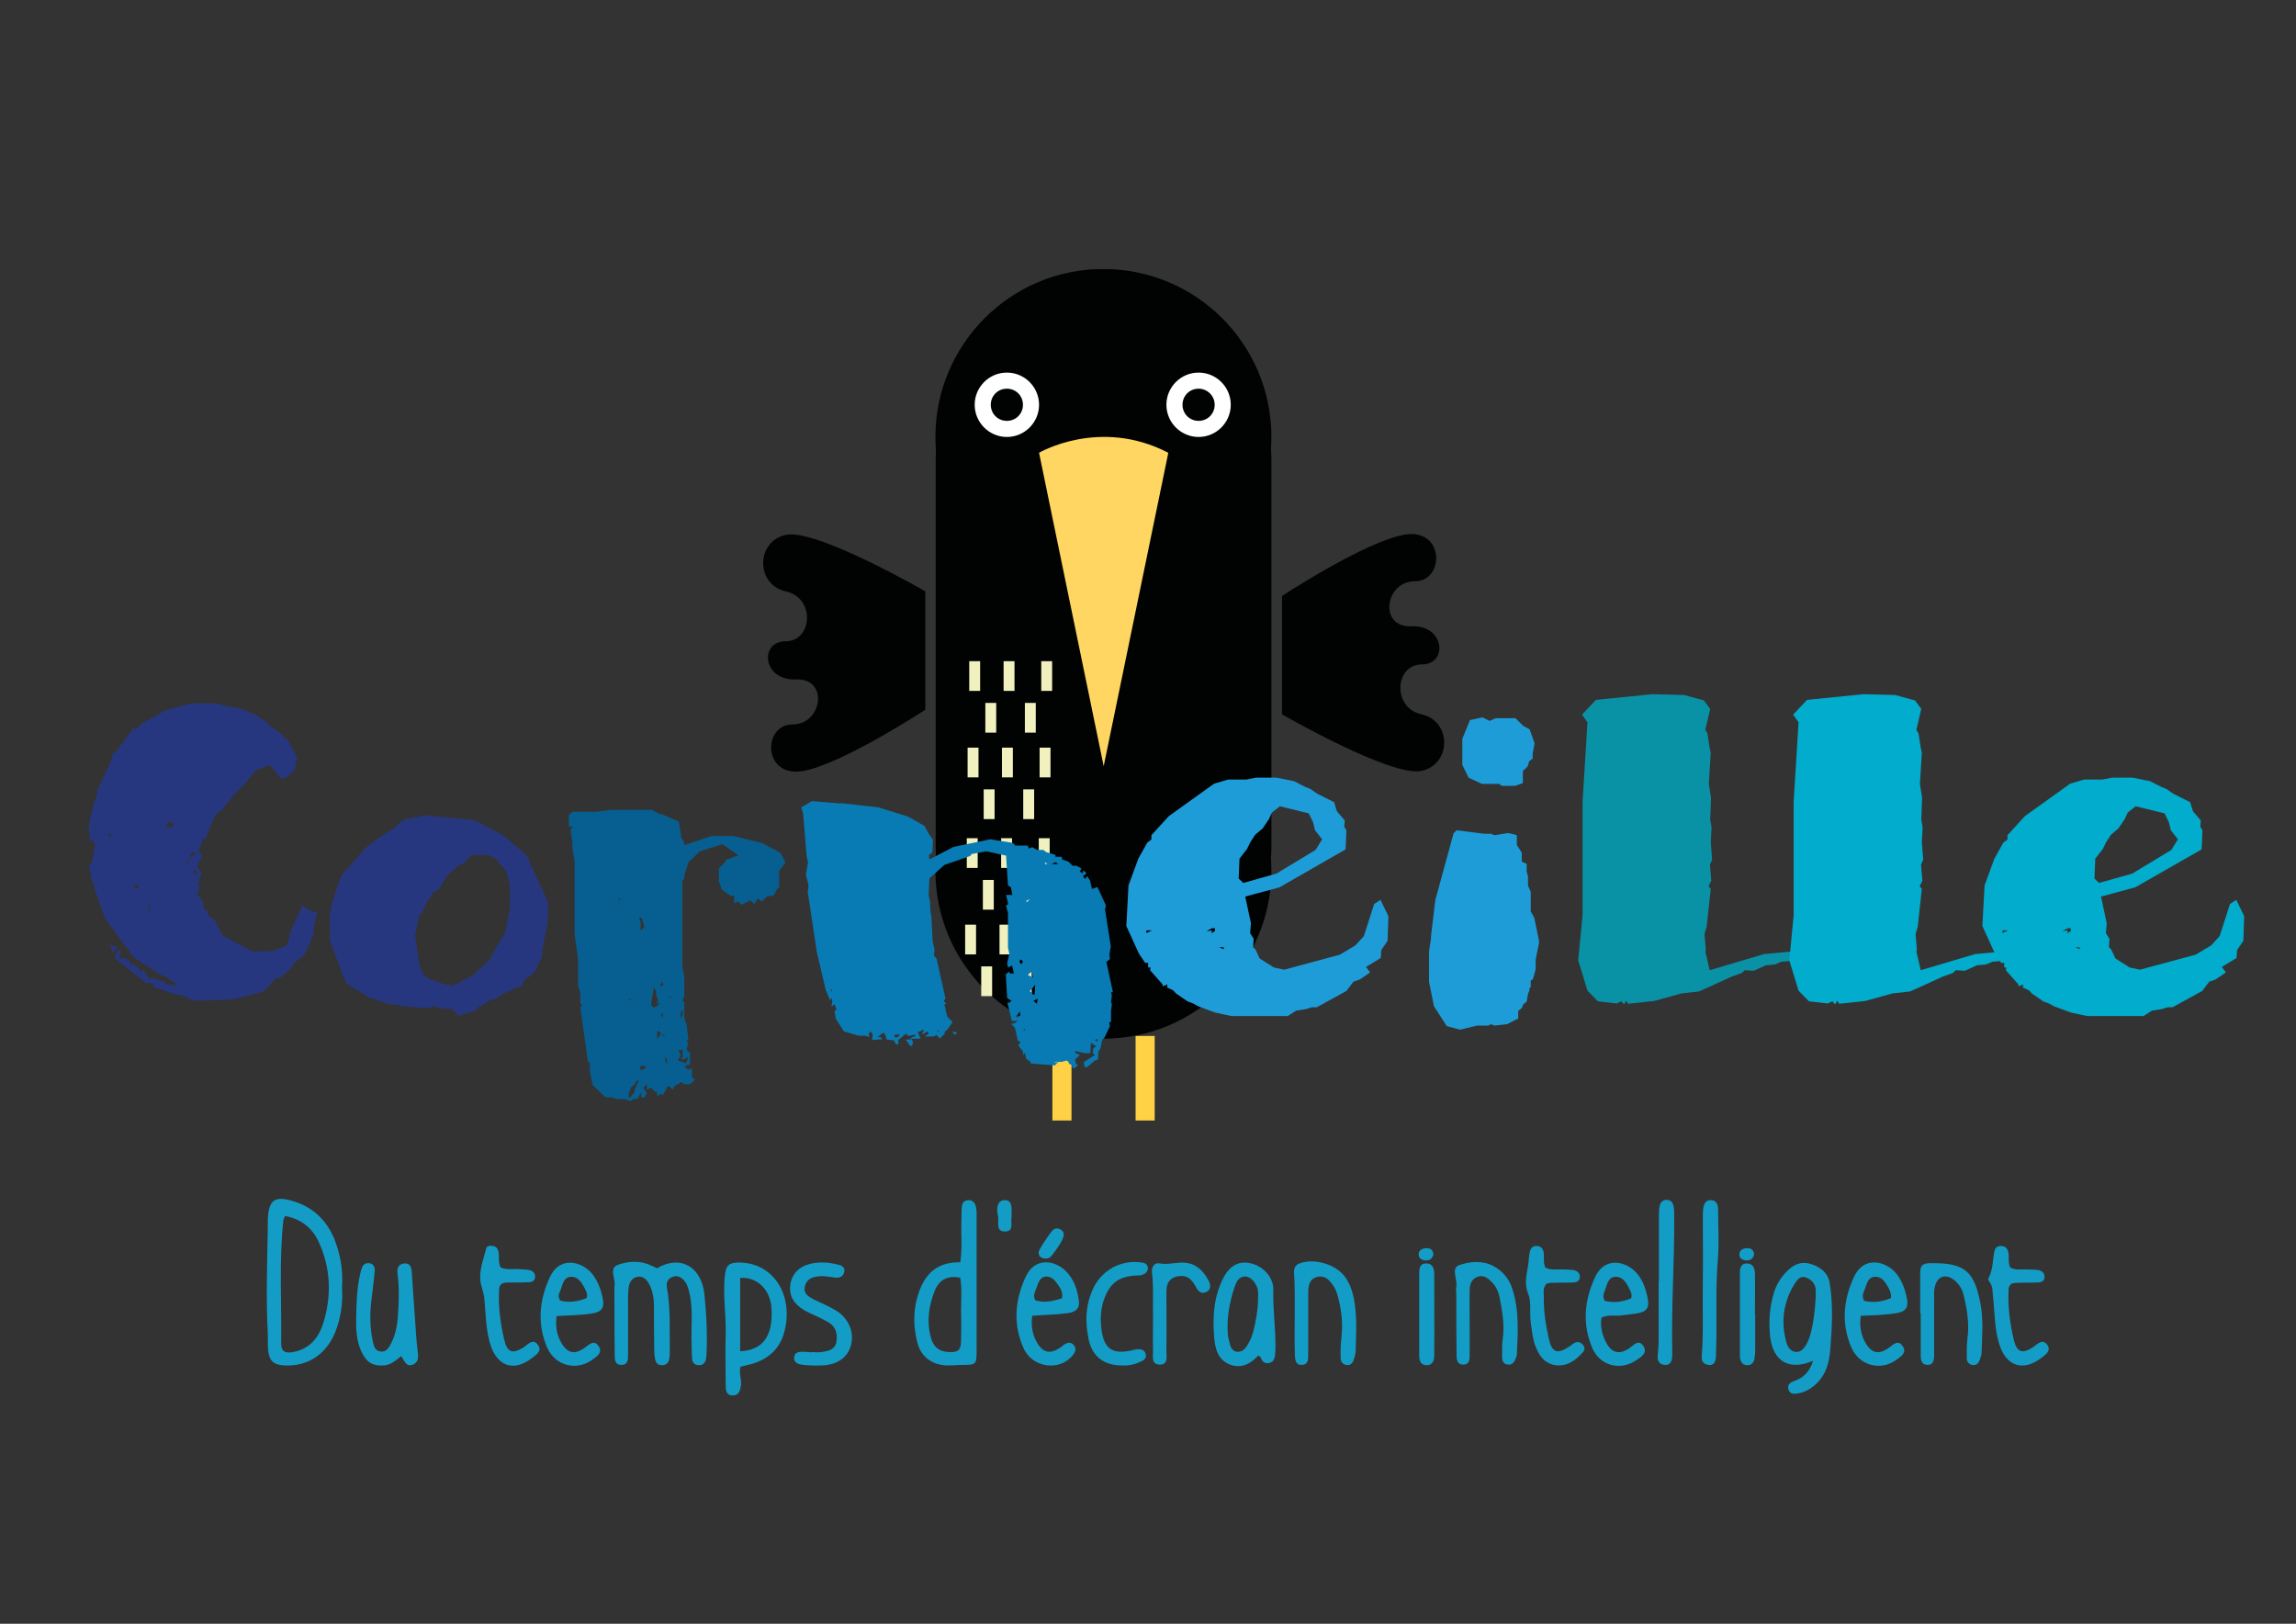 <?xml version="1.0" encoding="utf-8"?>
<!-- Generator: Adobe Illustrator 19.0.0, SVG Export Plug-In . SVG Version: 6.00 Build 0)  -->
<svg version="1.1" id="Calque_1" xmlns="http://www.w3.org/2000/svg" xmlns:xlink="http://www.w3.org/1999/xlink" x="0px" y="0px"
	 viewBox="0 0 841.9 595.3" style="enable-background:new 0 0 841.9 595.3;" xml:space="preserve">
<rect x="0" y="0" width="841.9" height="595.3" fill="#333333" stroke="none"/>
<style type="text/css">
	.st0{clip-path:url(#XMLID_117_);fill:#010202;}
	.st1{clip-path:url(#XMLID_117_);fill:#FFFFFF;}
	.st2{clip-path:url(#XMLID_117_);fill:#FFD661;}
	.st3{fill:none;stroke:#FFD145;stroke-width:7;stroke-miterlimit:10;}
	.st4{fill:none;stroke:#F0F1BE;stroke-width:4;stroke-miterlimit:10;}
	.st5{fill:#26377F;}
	.st6{fill:#065F90;}
	.st7{fill:#087BB4;}
	.st8{fill:#1E9CD8;}
	.st9{fill:#0992A6;}
	.st10{fill:#01ACCC;}
	.st11{fill:#139DC6;}
</style>
<g id="logo_1_">
	<g id="XMLID_38_">
		<defs>
			<rect id="XMLID_267_" x="7.7" y="98.7" width="1000.7" height="343.7"/>
		</defs>
		<clipPath id="XMLID_117_">
			<use xlink:href="#XMLID_267_"  style="overflow:visible;"/>
		</clipPath>
		<path id="XMLID_49_" class="st0" d="M466.2,160.2c0,34-27.6,61.6-61.6,61.6c-34,0-61.6-27.6-61.6-61.6c0-34,27.6-61.6,61.6-61.6
			C438.7,98.7,466.2,126.2,466.2,160.2"/>
		<path id="XMLID_48_" class="st0" d="M466.2,319.2c0,34-27.6,61.6-61.6,61.6c-34,0-61.6-27.6-61.6-61.6s27.6-61.6,61.6-61.6
			C438.7,257.7,466.2,285.2,466.2,319.2"/>
		<path id="XMLID_47_" class="st0" d="M466.2,310.8c0,14.1-7.2,25.5-16.2,25.5h-90.7c-8.9,0-16.2-11.4-16.2-25.5V168
			c0-14.1,7.2-25.5,16.2-25.5H450c8.9,0,16.2,11.4,16.2,25.5V310.8z"/>
		<path id="XMLID_46_" class="st1" d="M451.3,148.4c0,6.5-5.3,11.8-11.8,11.8c-6.5,0-11.8-5.3-11.8-11.8c0-6.5,5.3-11.8,11.8-11.8
			C446,136.6,451.3,141.9,451.3,148.4"/>
		<path id="XMLID_45_" class="st1" d="M381,148.4c0,6.5-5.3,11.8-11.8,11.8c-6.5,0-11.8-5.3-11.8-11.8c0-6.5,5.3-11.8,11.8-11.8
			C375.7,136.6,381,141.9,381,148.4"/>
		<path id="XMLID_44_" class="st0" d="M445.4,148.4c0,3.3-2.6,5.9-5.9,5.9c-3.3,0-5.9-2.6-5.9-5.9c0-3.3,2.6-5.9,5.9-5.9
			C442.7,142.5,445.4,145.1,445.4,148.4"/>
		<path id="XMLID_43_" class="st0" d="M375.1,148.4c0,3.3-2.6,5.9-5.9,5.9c-3.3,0-5.9-2.6-5.9-5.9c0-3.3,2.6-5.9,5.9-5.9
			C372.5,142.5,375.1,145.1,375.1,148.4"/>
		<path id="XMLID_42_" class="st2" d="M381,166c0,0,22.2-13.1,47.4,0l-23.7,114.9L381,166z"/>
		<path id="XMLID_40_" class="st0" d="M470.1,218.5v43.4c0,0,40.2,23.2,51.2,20.7c11-2.4,11-18.3,0-20.7c-11-2.4-9.8-18.3,0-18.3
			c9.8,0,8.5-14.5-3.7-14c-12.2,0.6-9.8-16.5,1.2-16.5s11-19.5-3.7-17.1C500.5,198.5,470.1,218.5,470.1,218.5"/>
		<path id="XMLID_39_" class="st0" d="M339.3,260.2v-43.4c0,0-40.2-23.2-51.2-20.7c-11,2.4-11,18.3,0,20.7c11,2.4,9.8,18.3,0,18.3
			c-9.8,0-8.5,14.5,3.7,14c12.2-0.6,9.8,16.5-1.2,16.5c-11,0-11,19.5,3.7,17.1C308.8,280.2,339.3,260.2,339.3,260.2"/>
	</g>
	<path id="XMLID_37_" class="st3" d="M419.9,379.8v31 M389.4,379.8v31"/>
	<path id="XMLID_36_" class="st4" d="M361.8,354.3v10.9 M376.3,354.3v10.9 M382.3,339v10.9 M355.9,339v10.9 M368.5,339v10.9
		 M362.4,322.6v10.9 M376.9,322.6v10.9 M382.9,307.3v10.9 M356.5,307.3v10.9 M369.1,307.3v10.9 M362.7,289.4v10.9 M377.2,289.4v10.9
		 M383.2,274.1V285 M356.8,274.1V285 M369.4,274.1V285 M363.3,257.7v10.9 M377.8,257.7v10.9 M383.8,242.4v10.9 M357.4,242.4v10.9
		 M370,242.4v10.9"/>
	<g id="XMLID_29_">
		<g id="XMLID_34_">
			<path id="XMLID_102_" class="st5" d="M72.4,366.9l-3.4-0.8l-1.3-1l-3.9-0.7l-8-2.8l0.7-1.1l-3.1-0.2l-11.4-9.1l1.1-2.6l1-0.5v2.1
				l-0.5,1.1l1,0.2l1.1-0.3l2.1,1.3v1.5l1.3-0.7l0.7,1.1l1.1,0.3l0.7,1.8l1.1-1.1l2,3.6l0.8-0.5l5.2,1.6L61,361l4.4,0.3l-3.6-2.4
				l-0.3-0.5l-2-0.7l-10.3-6.5l-10.6-14.4l-3.9-10.8l-0.2-1.5l-1.3-2.9l0.3-1l-0.8-1.6l0.3-2.4l0.8-0.3v-1.5l0.5-1.1l0.2-2.9
				l0.5-0.7l-1.1-2L33,308l-0.5-5.1l2-8.8l1.1-2.6V290l5.4-11.6l0.3-2.3l1.1-0.3l6.7-9.1l0.5,1l2-2.1l8.8-5.1l9.6-2.6h9.8l3.1,1
				l4.7,0.7l7,2.8l0.5,0.8l2.1,1.1l2,2l4.1,2.9l0.8,1.1l1.5,1.1l3.3,6.4l-0.8,4.4l-2.6,2.6l-2.3,0.8l-4.4-5.2l-4.9,2l-4.6,5.5
				l-3.8,3.8l-4.4,5.5l-2,1.3l-3.1,7.3l-0.3,1.3l-1,1.5L75,307l-0.7,0.3l-0.2,1.5l-1.3,2.8l1.3,2.3l-1.8,3.6l1.5,2.4l-1.6,6.2
				L74,324l-1.8,4.4l1,0.3l1.3,2.4l0.2,2l0.7,1.3V333l1,1.8l-0.3,0.7l2.6,1.8l2.9,5.7l11.3,5.9l7-0.2l5.1-2l1.1-2.8l0.3-2.3l4.6-9.8
				l2.1,1.8l3.1,1l-1,4.9l-0.5,3.9l-3.3,7l-3.9,2.9l-0.8,1.8l-3.6,3.1l-2.3,0.8l-4.2,4.6l-11.4,2.8L72.4,366.9z M34,303.3l1-1.3
				l-0.7,0.5L34,303.3z M40.2,307l0.5-0.8l-0.2-0.7l-0.8,0.3L40.2,307z M40.7,346l0.3,0.7l2,0.5l-1.5,2.1l-1.1-2.3L40.7,346z
				 M50.3,326.1l0.8-1.5l-1.8-0.3L49,325L50.3,326.1z M55.1,333.5l-1-2.6l0.7,3.8L55.1,333.5z M63.9,302.9l-0.5-1.3h-1.8l-0.8,2
				L63.9,302.9z M62.7,299l-0.3-0.5l-0.7,0.3L62.7,299z M68.5,317.8l0.7-1.8l-0.5-1.1L68.5,317.8z M70.1,314.4l1.8-1.8l-1.1-0.2
				l-1.3,1.1L70.1,314.4z M71.6,320.7l0.7-0.2l-0.5-1.3l-1.1-0.3L71.6,320.7z"/>
			<path id="XMLID_114_" class="st5" d="M160.3,369.5l-0.8-0.7l-1.5,0.5c-0.7,0.2-1.1,0.3-2,0.3l-9.3-0.8l-1.1-0.5h-2.3l-8-2.6
				l-8.3-5.2l-2-4.6l-0.7-2.6c-0.3-0.8-1-2.3-1.3-2.8l-2-5.7v-10.8l0.5-0.5v-1.8l3.6-10.6l9-10.3l6.4-4.7l4.7-2.9l0.5-1l2.9-1.8
				l7.3-1.5l18,1.8l10.9,5.7l8.8,7.7l1,3.6c0.2,0,0.5,0.3,0.7,0.3l0.7,2l4.9,10.6v7.5l-2.1,10.4v2.3l-1.3,2.4l-1,2.6l-2.4,2.3
				l-1.5,0.7l-1.1,2.6l-4.1,1.6l-3.1,1.5l-3.1,2h-1c-0.7,0.3-1.3,0.5-1.5,0.8c-0.3,0.3-0.7,0.8-0.7,0.8l-2.4,1l-1,1.3l-6.4,2
				l-2.4-2.4L160.3,369.5z M166.1,361.4l7.2-3.8l6-5.5l6.2-10.8l1.5-8.8v-7.8l-1.3-5.2l-1.5-1.8c-2.3-2.3-1-1.5-2-2.6
				c-0.8-0.5-2-1-2.8-1.6h-6.7l-2.6,3.1l-1.8,0.5l-4.6,4.2l-2.8,4.9l-2.1,1l-1.3,2.4l-0.8,0.7c-0.5,1.5-1.5,3.1-2,4.4l-1,0.8
				l-1.5,7.3c0,0.7,0.2,1.6,0.3,2.3l1.1,7.8l1.3,3.9c0.7,0.7,1.5,1.5,2.1,2l5.7,2L166.1,361.4z"/>
		</g>
		<g id="XMLID_33_">
			<path id="XMLID_86_" class="st6" d="M226.3,403l-2.1-0.7H222l-4.6-4.4l-1.1-4.9v-3.6h-0.7l-2.8-20.1l0.7-0.7l-0.7-0.7V364
				l-0.8-2.6v-9.5l-1.3-9.3v-26.9l-0.8-4.7v-2l-0.7-4.7l0.7-1.3h-1.3v-4.1l1.3-1.3h8.7l5.5-0.7H239l2.8,1.5h0.7l6.4,2.8l0.8,4.6v1.3
				l0.7,0.7l0.7,2l9.8-3.3h8l10.6,2.6l6.7,3.6l1.8,3.6l-2.3,2.9v6l-0.7,0.7l-1.5,2.6h-2.1l-2,2l-0.8-0.5l-0.7-0.7l-1.3,2.1l-1.5-1.3
				l-3.3,1.6l-1.1-1.3l-1.5,0.8v-2.8h-1.3l-3.3-2.3l-1-3.1v-4.7l2.1-2l0.7-1.3h0.8l1.5-0.7l2.1-0.7l-5.9-4.1l-8.3,2.6l-4.2,4.1
				l-1.5,4.7v1.3l-0.7,0.7v31.7l0.7,3.3v7.5l-0.7,1.3l0.7,0.7v6l0.8,2l0.7,5.5l-0.7,1.1h0.8l-0.8,2.8l1.3,1.3v4.1l-2.1,0.7l1.5,1.3
				l1.3-0.7v3.4l1.1,1l-1.8,1.6h-2.1l-1-0.8l-2.6,1.5l-0.5,1.3l-1.8-1.5l-2,3.6l-0.7-0.8l-0.7,0.8h-0.7v-1.3h-0.7l-1.5-1.5l-1.5,0.7
				v-2l-1.3,1.3l1.3,2l-0.8,1.5h-1.3v-2l-1.3,2.6h-1.5l-1,0.8l-2.6-0.8H226.3z M226.9,329.9h0.7l-0.7-0.7V329.9z M230.5,366.7h0.7
				v-0.7L230.5,366.7z M230.5,402.3h0.7l1.5-2v-0.8l1.5-3.3h-0.8l-0.7,1.3l-1.5,1.3v0.7l-0.7,1.3V402.3z M234.8,341.3l1.5-1.5
				l-1-3.3h-1.1l0.7,1.3V341.3z M234.8,392.2h0.7l1.3-0.7v-0.7h-2V392.2z M239.7,369.4l1.5-0.7l0.7-1.3l-1.3,0.7l0.7-1.3l-0.7-2
				v-1.3l-0.8-1.5l-1.1,6.4L239.7,369.4z M241.1,380.9l1.3-2.1l-0.7-0.7h-0.7V380.9z M241.8,361.4h1.3v-1.5L241.8,361.4z
				 M243.1,373.4v-2.1l-0.7,0.8L243.1,373.4z M243.1,380.1l0.8-0.7h-0.8V380.1z M244.6,390.2v-1.3l-0.7-1.5v1.5L244.6,390.2z
				 M246,366.1v-0.7h-0.7L246,366.1z M251.6,389.8l0.8-2.3l-1.5,0.8h-1.3l0.7-0.8v-2.6h-1.5l0.8,2.1l-1.1,1.8L251.6,389.8z
				 M249.6,373.4l0.7-1.3V370l-0.7,1.3V373.4z"/>
		</g>
		<g id="XMLID_32_">
			<path id="XMLID_69_" class="st7" d="M332,381.1h1.6l0.8-0.8l1.3-0.5l-0.2-0.5l-2.3,0.5l-1.1-0.8l-2.8,2.4l0.2,1.3l-0.8,0.3
				l-1-1.6l-2.6-0.3l-0.5-1.8l-0.8-0.7l-2,1.6h1l0.8,0.8l-3.8,0.3l0.2-2.1l-0.8-1.1l-0.7,1.1l0.3,1l-1.6-0.5h-2.4l-5.4-1.6l-2.9-4.6
				l-0.5-2.8l0.7-0.5l-0.7-2.1l-1.1,1l0.3-2.3l-0.3-1l-0.5,1l-1.6-3.8l-3.3-14l-3.3-22l0.3-2.4l-1-3.9l0.8-4.6l-0.5-2l-1.3-15.8
				l-0.7-2.3l3.9-2.3l9.6,0.8h1.6l13.2,1.5l10.9,3.4l6,3.4l1.5,2.8l1.6,2.3l-0.2,4.6l-1.3,1l0.2,1.6l8.8-4.6l13.5-2.8l8.2,1.3l1,1
				h4.6l0.3,1.1l1.3-0.5l1.8,1h2.3l1,0.8l3.4,1v0.7h2.3l0.2,1l2.3,0.8l1.5,1.5h1.5l1.8,1.1l-0.7,1l1.1,0.7l0.3-1.1l1.1,1.1l-1.3,1
				l0.8,1.1l0.7-1.1l1.1,1.6l0.7,3.1l2-0.7l3.1,6.7l-0.3,1.6l2.1,13.4l-0.5,3.1l0.2,1.6l-1.3,1.1l2.4,11.1h-0.7l0.3,1.1l-0.3,2.3
				l0.3,1l-0.3,2.3v4.1l-0.7,0.3l0.3,1.3l-2.1,4.4l-0.7,0.5l-0.7,3.3l-0.7,1.1l-0.2,2.9l-1.3,0.5l-2.6,2.3h-1l-0.3-1.8l4.1-2.6
				l-0.8-0.7l0.2-1.8l1.1-0.7l-2-1.3l-0.2,3.8h-2.1l-3.6-0.8l0.3,0.8l1.6,0.7l-1.8,1.6l0.3,1.6l0.8,0.5l-1.3,1.1h-0.7l-0.2-1.1
				l-1.1-0.5l-0.2-0.7l-0.8-0.5l-1.6,0.5h-1.3l-1.3,1.3l-8.8-0.7l-0.2-0.7l-1.5-1l-0.5-2.3l-0.5,1l-0.3-1.6l-1.6-2l0.8-1.3l-1-0.5
				l-1-4.6l-1.5-1.6h1l1.6-1h-2.3l-1.6-6.7h0.7l0.8-0.7l-1.6-1l-0.5-8.7l1.3-1l0.2,0.7h1.5l-0.7-2.9l-1.5,0.7l-0.3-1.6l0.8-3.4
				l-0.5-2.3v-12.6l-0.7-2.8l0.8-0.5l-0.8-3.4h2.3l-0.5-2.8l-1.1-0.7l-0.7-10.9l-7.2-1.6l-5.4,1l-0.5,0.7l-9.5,3.3l-5.5,4.9
				l-0.3,6.2l0.5,2.3l0.2,3.9l0.3,1.6l0.5,9.3l0.7,2.9l-0.3,2.1l1,1.1l3.3,14.7l-0.7,1l1,0.7l-0.7,0.5l1,4.4l2,2l-1.8,2.6l-1.1,1
				v0.7l-1.8,1.8l-1.1-1.3l-1.3,0.5h-3.1l1.3-1v-0.7h-0.8l-0.8,0.7h-0.8l0.7-1.1l-0.2-0.5l-0.7,0.5l-1.3,0.5l1.1,2.4h-3.1l-0.5,0.3
				l0.8,0.7l-0.3,1.6h-0.8l-1.1-1.6L332,381.1z M304.5,363.6l0.7-0.5l-0.2-0.5L304.5,363.6z M328.1,380.3h1l1-1H328L328.1,380.3z
				 M343.8,378.2h0.8l-1-0.5L343.8,378.2z M350,378.2l1,0.5l-1,0.7l-0.8-1.1H350z M372.8,373.1l1.3-0.8l-0.2-1.6l-0.5,1.1l-0.8,0.5
				L372.8,373.1z M374.6,353.5l0.5-1.1l-1-0.7l-0.3,1.1L374.6,353.5z M375.4,378l0.7-0.7h-0.7V378z M376.4,330.8l1.3-1.1l-1.3,0.5
				V330.8z M378.7,358.4l-0.3-2.3l-1.5,1.3L378.7,358.4z M378.6,364.6h0.8l0.2-3.6l-2,2.4l0.8,0.5L378.6,364.6z M380.2,368l0.3-1.8
				l-1.6,0.7L380.2,368z M383.3,316.8h0.8l-1-0.7L383.3,316.8z M385.6,316.8h2.4l-1-0.7L385.6,316.8z M386.5,389.6h0.8l0.7-0.5
				L386.5,389.6z M402.5,381.9l-0.2-1.1l-0.8,0.5L402.5,381.9z"/>
		</g>
		<g id="XMLID_31_">
			<path id="XMLID_60_" class="st8" d="M439.3,368.9l-1.8-1l-2.1-0.8l-4.2-2.9l-1-1.1l-2.3-1.1l0.2-1.1l-1.8,0.7v-0.7l-4.6-5.2
				l0.2-1H421V353h-1.1l-2.3-3.4l-4.6-10.1l0.8-14.9l3.6-9.8l3.3-5.9l1.5-1.1v-1.6l6.4-7l16.6-11.9l5.1-1.5h6.7l3.6-0.7h7.5l6.4,1.3
				l4.1,2.1l1.8,0.7l2.6,1.8l6.2,3.1l1,3.3l2.9,3.4l-0.2,2.3l0.8,1.3l-0.3,7l-24.2,13.9l-12.6,3.4l2.1,9.8l-0.3,3.6l1.3,2.1
				l-0.2,3.1l0.8,0.7l1.6,3.4l5.2,3.3l3.8,0.8l20.4-5.5l5.7-3.4l3.1-3.4l3.8-11.8l2.3-1.5l2.9,6l-0.3,9l-2.3,3.4l-0.2,2.9l-5.4,3.3
				l1.5,2l-3.8,2.6l-2.3,0.8l-2.6,3.4l-10.9,6H481l-2.3,0.7l-3.4,0.5l-3.1,2h-20.7l-6-1.3L439.3,368.9z M420.3,342.1l2.1-1h-2
				L420.3,342.1z M444.2,342.1l1.3-0.7v-1.1h-1.1l-2,1.1l2-0.3L444.2,342.1z M448.7,348v-0.7h-1.6L448.7,348z M455.9,323.7l12.1-3.4
				l14.4-8.7l2.4-3.9l-2.6-3.3l-0.7-2.9l-1.6-3.3l-10.6-2.6l-2.9,2.3l-1.1,2.4l-2.3,3.4l-2.8,2.4l-1.8,2.8l-1.1,2.3l-2.8,3.6
				l-0.3,7.3L455.9,323.7z"/>
			<path id="XMLID_66_" class="st8" d="M525.8,368.9l-1.8-9v-11.1l0.7-4.6v-0.8l1.6-13.4l6.7-24.5l1.1-1.1l10.3,1.3h2.3l1.3,0.5
				l5.1-0.8l3.1,0.8v3.6l1.8,2.8v3.3l1.8,0.8v2.8l0.5,1.8v3.4l1,2.3v7.2l1.3,2.3l1.8,8.8l-1.3,6.5v3.6l-1,3.6l-0.8,0.5v2.3l-0.5,0.7
				v0.7l-0.5,1.1l-0.5,2.9l-1.3,1.1l-0.5,1.3l-1.3,1v2.8l-4.1,2.1l-4.6,0.5l-1.3-0.5l-1,0.5h-4.1l-6.2,1.5l-4.9-1.3L525.8,368.9z
				 M543.4,287.4l-4.9-2.3l-2.3-4.7v-9.5l2.8-6.9l4.6-1l2.6,1.3l2.3-1h7.2l2.8,2.8l2.4,1.3l1.8,5.1l-0.7,3.8v1.8l-1.3,1l-0.5,1.8
				l-1.8,1.8v4.4l-2.8,1h-4.9l-1-0.7H543.4z"/>
		</g>
		<g id="XMLID_30_">
			<path id="XMLID_58_" class="st9" d="M592.8,367.9l-6.9-0.8l-3.8-3.9l-3.4-11.1l1.6-16.6v-41.6l1.8-29.1l-2-2.8l5.1-5.4l20.7-2.1
				l11.6,0.3l7.3,2l2.3,3.1l-1.8,7.7l0.8,1.3l0.7,4.7l0.5,2.4l-0.7,11.4l0.8,5.1l-0.3,8l0.5,2.9l-0.3,5.4l0.5,6.4l-0.8,1.8l0.5,5.9
				l-1,2l0.8,1l-1.5,13.9l-0.8,2.6l0.5,5.9l-0.2,0.5l1.6,6.9l19.9-5.9l11.4-1.1l-1.6,3.6l-3.4,0.3l-2.4,1l-3.3,0.3l-4.4,2l-3.3-0.2
				l-1.1,1l-3.6,1.3l-12.1,5.5l-6.4,0.7l-10.1,2.8l-9.5,1l-0.7-1.1l-0.8,1.3l-1-1.1L592.8,367.9z"/>
		</g>
		<g id="XMLID_41_">
			<path id="XMLID_50_" class="st10" d="M670.2,367.9l-6.9-0.8l-3.8-3.9l-3.4-11.1l1.6-16.6v-41.6l1.8-29.1l-2-2.8l5.1-5.4l20.7-2.1
				l11.6,0.3l7.3,2l2.3,3.1l-1.8,7.7l0.8,1.3l0.7,4.7l0.5,2.4l-0.7,11.4l0.8,5.1l-0.3,8l0.5,2.9l-0.3,5.4l0.5,6.4l-0.8,1.8l0.5,5.9
				l-1,2l0.8,1l-1.5,13.9l-0.8,2.6l0.5,5.9l-0.2,0.5l1.6,6.9l19.9-5.9l11.4-1.1l-1.6,3.6l-3.4,0.3l-2.4,1l-3.3,0.3l-4.4,2l-3.3-0.2
				l-1.1,1l-3.6,1.3l-12.1,5.5l-6.4,0.7l-10.1,2.8l-9.5,1l-0.7-1.1l-0.8,1.3l-1-1.1L670.2,367.9z"/>
			<path id="XMLID_52_" class="st10" d="M753.1,368.9l-1.8-1l-2.1-0.8l-4.2-2.9l-1-1.1l-2.3-1.1l0.2-1.1l-1.8,0.7v-0.7l-4.6-5.2
				l0.2-1h-0.8V353h-1.1l-2.3-3.4l-4.6-10.1l0.8-14.9l3.6-9.8l3.3-5.9l1.5-1.1v-1.6l6.4-7l16.6-11.9l5.1-1.5h6.7l3.6-0.7h7.5
				l6.4,1.3l4.1,2.1l1.8,0.7l2.6,1.8l6.2,3.1l1,3.3l2.9,3.4l-0.2,2.3l0.8,1.3l-0.3,7L783,325.3l-12.6,3.4l2.1,9.8l-0.3,3.6l1.3,2.1
				l-0.2,3.1l0.8,0.7l1.6,3.4l5.2,3.3l3.8,0.8l20.4-5.5l5.7-3.4l3.1-3.4l3.8-11.8l2.3-1.5l2.9,6l-0.3,9l-2.3,3.4l-0.2,2.9l-5.4,3.3
				l1.5,2l-3.8,2.6l-2.3,0.8l-2.6,3.4l-10.9,6h-1.8l-2.3,0.7l-3.4,0.5l-3.1,2h-20.7l-6-1.3L753.1,368.9z M734.2,342.1l2.1-1h-2
				L734.2,342.1z M758,342.1l1.3-0.7v-1.1h-1.1l-2,1.1l2-0.3L758,342.1z M762.6,348v-0.7h-1.6L762.6,348z M769.7,323.7l12.1-3.4
				l14.4-8.7l2.4-3.9l-2.6-3.3l-0.7-2.9l-1.6-3.3l-10.6-2.6l-2.9,2.3l-1.1,2.4l-2.3,3.4l-2.8,2.4l-1.8,2.8l-1.1,2.3l-2.8,3.6
				l-0.3,7.3L769.7,323.7z"/>
		</g>
	</g>
	<g id="baseline_2_">
		<path id="XMLID_28_" class="st11" d="M98.3,494.8c0.4,4.2,2,5.6,6.1,5.8c8.5,0.4,15.3-4.1,18.6-12.4c2-5.2,2.8-10.5,2.4-16.1
			c0.4-5.8-0.4-11.4-2.4-16.8c-2.7-7.3-7.6-12.4-15.1-14.8c-7.2-2.3-9.4-0.7-9.7,6.8c0,0.8,0,1.6,0,2.4c-0.2,13-0.7,26.1,0,39.1
			C98.3,490.8,98.1,492.8,98.3,494.8z M103.9,447.4c0-0.4,0.3-0.7,0.6-1.6c6.1,1.1,10.2,4.6,12.5,9.8c4.3,9.5,4.6,19.4,1.6,29.3
			c-1.7,5.5-5,9.7-11.2,10.8c-3,0.5-4.3-0.3-4.3-3.1C103.3,477.5,102.3,462.4,103.9,447.4z"/>
		<path id="XMLID_27_" class="st11" d="M225.3,471.8c-0.1,0.4,0,0.8,0,1.2c0,7.9,0,15.7,0.1,23.6c0,1.8,0,3.8,2.5,3.8
			c2.4,0,2.4-2.1,2.4-3.8c0-5.6,0-11.2,0-16.8c0-2.5-0.1-5.1,0.2-7.6c0.2-1.9,1.1-3.7,3.2-4.1c2.2-0.4,3.5,1.1,4.4,2.8
			c1.3,2.5,1.7,5.3,1.7,8.1c0,5.3,0,10.7,0.1,16c0,1.2,0.1,2.4,0.4,3.6c0.3,1.3,1.2,2,2.7,1.9c1.4-0.1,2.2-1,2.4-2.3
			c0.2-1,0.2-2.1,0.2-3.2c-0.1-7.6,0.3-15.2-1-22.7c-0.4-1.9,0.1-3.5,2.1-4.2c1.9-0.7,3.4,0.3,4.5,1.8c0.9,1.2,1.2,2.6,1.6,4.1
			c1.5,6.3,0.5,12.7,0.8,19.1c0.1,1.7,0,3.5,0.2,5.2c0.1,1.3,1,2.2,2.4,2.2c1.4,0.1,2.3-0.7,2.6-2c0.2-0.9,0.3-1.8,0.3-2.8
			c0.3-7.1-0.1-14.1-0.8-21.1c-1-10-8.7-14.8-17.4-9.6c-0.8-0.4-1.5-0.8-2.3-1.1c-4-1.9-8.4-1.5-12-0.2
			C223,465,226,469.1,225.3,471.8z"/>
		<path id="XMLID_26_" class="st11" d="M347.7,500.6c1.9,0,3.7-0.2,5.6-0.2c4.4,0,4.8-0.3,4.8-4.7c0-16.9,0-33.8,0-50.7
			c0-1.1-0.1-2.1-0.4-3.1c-0.4-1.2-1.4-2-2.7-1.9c-1.5,0.1-2.2,1.1-2.3,2.3c-0.2,2.1-0.1,4.3-0.2,6.4c-0.1,4.5,0.4,9-0.4,14.1
			c-7-0.2-11.6,2.9-14.3,8.8c-2.9,6.6-3.2,13.5-1.5,20.3C337.6,497.5,341.9,500.6,347.7,500.6z M342.8,473.1
			c1.7-4.1,4.8-5.5,9.3-4.7c0.7,4.1,0.3,8.1,0.3,12.1c0.1,3.7,0.1,7.4,0,11.1c-0.1,3.4-1,4.2-4.3,4.1c-3.5-0.1-5.7-1.6-6.7-5.1
			C339.7,484.6,340.5,478.8,342.8,473.1z"/>
		<path id="XMLID_25_" class="st11" d="M664.8,498.9c-1.2,4.1-3.6,6.3-7.1,7.5c-1.4,0.5-2.4,1.4-1.9,3c0.5,1.7,1.9,1.7,3.3,1.5
			c3.4-0.6,6.1-2.4,8.3-5.1c2.8-3.5,3.5-7.7,3.8-12c0.6-7.8,1-15.7-0.3-23.4c-0.6-3.8-3.4-5.9-6.9-7c-3.4-1.1-6.2,0.1-8.7,2.6
			c-2.4,2.4-4.1,5.2-5,8.5c-1.5,5.2-1.8,10.4-1.2,15.8C650.3,499.2,656.1,502.6,664.8,498.9z M657.9,470.9c0.9-1.5,2.2-3.4,4.4-2.5
			c2.1,0.8,3.5,2.4,3.5,4.8c0,0.8,0,1.6,0,2.4c-0.3,4.8-0.8,9.5-2.1,14.1c-0.4,1.3-0.9,2.5-1.6,3.6c-0.9,1.4-2,2.6-3.9,2.3
			c-1.6-0.3-2.5-1.5-3-2.9C652.9,485,653.8,477.7,657.9,470.9z"/>
		<path id="XMLID_24_" class="st11" d="M266.1,489.2c-0.2,6.2,0,12.5,0,18.8c0,1.8,0.3,3.7,2.7,3.6c2.2-0.1,2.6-1.8,2.9-3.7
			c0.3-2.1-0.8-4.2-0.2-6.8c0.8-0.2,1.4-0.4,2-0.5c8.7-1.9,13.4-6.6,14.7-15.1c1.9-13-6.2-23.2-18.2-22.6c-2.9,0.2-3.7,1.3-4.1,4
			C264.9,474.4,266.3,481.8,266.1,489.2z M271.4,468.5c6.4-0.4,11.1,4.4,11.5,11.2c0.6,10.1-3.1,15.3-11.5,15.7
			C271.4,486.2,271.4,477.3,271.4,468.5z"/>
		<path id="XMLID_23_" class="st11" d="M450.8,500.2c4.1,1.7,7.8-0.1,10.5-3.2c0.9,0.2,1,0.7,1.2,1.2c0.6,1.2,1.5,1.8,2.9,1.5
			c1.4-0.3,1.9-1.4,2.1-2.6c0.2-1.2,0.1-2.4,0.2-3.6c0-6.9-1-13.8-0.8-20.7c0.1-4.4-3.6-8.5-8.1-9.6c-4.4-1.1-7.9,0.7-10.3,5.5
			c-3.4,6.7-3.9,13.9-3.3,21.3C445.5,494.3,446.5,498.4,450.8,500.2z M452.6,472.1c0.7-2,1.5-4.2,4.2-4.1c2,0.1,4.3,2.9,4.5,5.4
			c0.1,1.1,0,2.1,0,3.2c-0.1,4-0.8,7.9-1.8,11.8c-0.5,1.9-1.4,3.7-2.5,5.4c-0.8,1.1-1.9,1.9-3.4,1.8c-1.5-0.2-2.2-1.3-2.6-2.7
			c-0.3-1.3-0.7-2.6-0.8-3.9C449.8,483.2,450.8,477.6,452.6,472.1z"/>
		<path id="XMLID_22_" class="st11" d="M140.8,500.6c2.6-0.2,4.3-1.9,6.3-3.4c1.2,1.6,1.9,4.3,4.5,3c2.2-1.1,1.7-3.3,1.5-5.3
			c-0.2-1.7-0.4-3.4-0.5-5.2c-0.5-7.7-1.1-15.4-1.6-23c-0.1-1.8-0.4-3.7-2.8-3.5c-2.4,0.3-2.7,2.1-2.4,4.2c0.6,4.5,0.5,9,0.2,13.5
			c-0.2,4-0.7,8-2.6,11.6c-0.8,1.6-1.7,3.2-3.8,3c-2.1-0.2-2.6-2.1-2.9-3.8c-1.1-5-1.1-10-0.5-15.1c0.4-3.6,0.9-7.1,1.2-10.7
			c0.1-1.4-0.5-2.7-2.2-2.8c-1.4-0.1-2.2,0.7-2.6,2c-0.3,0.8-0.4,1.5-0.6,2.3c-1.2,5.2-1.3,10.6-1.4,15.8c-0.1,4.1,0.1,8.5,2,12.5
			C134.4,499.5,136.8,500.9,140.8,500.6z"/>
		<path id="XMLID_21_" class="st11" d="M695.4,498.5c1.7-1.2,4-2.7,2.2-5.1c-1.7-2.4-3.5-0.3-5.1,0.8c-3.1,2.2-5.6,2.1-7.7-0.7
			c-2.2-3.1-3.1-6.6-2.5-11.1c4.8-0.2,9-0.3,13.2-1c3.1-0.5,4.3-1.9,3.8-4.9c-0.6-3.4-1.7-6.7-3.9-9.5c-3.6-4.5-11.8-7-15.6,1.2
			c-3.9,8.4-4.7,17.2-0.9,25.9C681.9,500.8,689.7,502.7,695.4,498.5z M683.8,472.6c0.8-1.9,1.1-4.5,3.8-4.5c2.6-0.1,3.8,2.2,4.9,4.1
			c0.6,1,1,2.2,0.9,3.7c-3.3,1.4-6.6,1.8-9.9,1C682.6,475.1,683.3,473.8,683.8,472.6z"/>
		<path id="XMLID_20_" class="st11" d="M599.8,498.8c1.8-1.2,4.5-2.7,2.8-5.3c-1.8-2.7-3.6-0.3-5.3,0.9c-3.2,2.1-5.9,1.8-7.9-1.4
			c-1.8-3-2.7-6.3-2.2-9.9c2.5-1.2,4.7-0.6,6.8-0.8c2.1-0.2,4.2-0.5,6.3-0.8c3.2-0.5,4.4-1.8,4-4.7c-0.6-3.7-1.7-7.3-4.3-10.2
			c-3.9-4.3-11.6-6-15.1,1.6c-4,8.6-4.8,17.5-0.9,26.3C586.8,500.7,594.1,502.6,599.8,498.8z M588.4,473.3c0.9-2.1,1.1-5.2,4.1-5.2
			c2.8,0,4.1,2.6,5.2,4.9c0.4,0.8,0.8,1.7,0.4,3c-3.1,1.3-6.3,1.8-9.7,0.9C587.6,475.3,588,474.3,588.4,473.3z"/>
		<path id="XMLID_19_" class="st11" d="M393.3,496.9c1-1.2,1.6-2.6,0.3-3.9c-1.2-1.2-2.4-0.7-3.6,0.1c-0.5,0.4-1,0.9-1.6,1.2
			c-3,2-5.6,1.7-7.6-1.2c-2-3-2.9-6.5-2.3-10.7c4.7-0.4,9-0.4,13.2-1c2.7-0.4,4.3-1.7,3.9-4.5c-0.5-4-1.8-7.9-4.7-10.8
			c-4-4.1-11.4-5.4-14.8,2c-3.9,8.4-4.7,17.2-0.9,25.9C378.3,501.5,388.5,502.9,393.3,496.9z M380,472.3c0.7-1.8,1.1-4.1,3.6-4.3
			c2.3-0.1,3.5,1.8,4.6,3.4c0.9,1.3,1.6,2.7,1.2,4.6c-3.2,1-6.5,1.8-9.8,0.7C378.7,475,379.5,473.6,380,472.3z"/>
		<path id="XMLID_18_" class="st11" d="M217.2,498.5c1.7-1.2,4-2.7,2.2-5.1c-1.7-2.4-3.5-0.3-5.1,0.8c-3.1,2.2-5.6,2.1-7.7-0.7
			c-2.2-3.1-3.1-6.6-2.5-11c4.8-0.3,9-0.3,13.2-1c3.1-0.5,4.3-1.9,3.8-4.9c-0.6-3.4-1.7-6.7-3.9-9.5c-3.6-4.5-11.8-7-15.6,1.2
			c-3.9,8.4-4.7,17.2-0.9,25.9C203.7,500.8,211.5,502.7,217.2,498.5z M205.4,473.3c0.9-2.1,1.1-5.2,4.1-5.2c2.8,0,4.1,2.6,5.2,4.8
			c0.4,0.8,0.8,1.7,0.4,3c-3.2,1.3-6.5,1.8-9.7,0.9C204.5,475.3,204.9,474.3,205.4,473.3z"/>
		<path id="XMLID_17_" class="st11" d="M704.3,481.5c0,5.2,0,10.4,0,15.6c0,1.7,0.4,3.3,2.6,3.3c1.9,0,2.2-1.6,2.3-3.1
			c0-0.9,0-1.9,0-2.8c0-6.3,0-12.5,0-18.8c0-1.2-0.1-2.4,0.2-3.6c0.8-4.2,4-5.4,7.3-2.7c1.7,1.4,2.8,3.3,3.3,5.3
			c1.3,5.3,2.2,10.6,1.4,16.2c-0.3,2.4-0.2,4.8-0.2,7.2c0,1.1,0.7,2,1.9,2.3c1.4,0.3,2.3-0.4,2.8-1.7c0.3-0.9,0.7-1.8,0.7-2.7
			c0.2-5.8,0.7-11.7-0.3-17.5c-2.3-12.6-5.8-15.5-18.3-15.4c-3.1,0-4,0.9-3.9,4c0,4.8,0,9.6,0,14.4
			C704.1,481.5,704.2,481.5,704.3,481.5z"/>
		<path id="XMLID_16_" class="st11" d="M534,471.8c-0.2,0.9,0,1.9,0,2.8c0,7.4,0,14.9,0.1,22.3c0,1.7,0.3,3.4,2.4,3.4
			c2.2,0,2.4-1.7,2.4-3.4c0-3.9,0-7.7,0-11.6c0,0,0,0,0,0c0-4.1-0.1-8.2,0-12.4c0-2.1,0.8-4.1,2.9-4.8c2.2-0.8,3.8,0.5,5.3,2
			c1.4,1.5,2.3,3.3,2.7,5.2c1,5.2,2,10.4,1.2,15.8c-0.3,2.1-0.2,4.2-0.2,6.4c0,1.4,0.5,2.7,2.2,2.8c1.6,0.1,2.3-1,2.8-2.3
			c0.2-0.5,0.4-1,0.4-1.5c0.4-8.1,0.9-16.2-1.7-24.1c-1.2-3.7-3.6-6.5-7-8.3c-4.1-2.1-8.6-1.6-12.4-0.3
			C531.9,464.9,534.5,469.1,534,471.8z"/>
		<path id="XMLID_15_" class="st11" d="M474.8,496.7c0.1,1.8,0.2,3.8,2.6,3.7c2.4-0.1,2.3-2.2,2.3-3.9c0-3.7,0-7.4,0-11.2
			c0,0,0,0,0,0c0-3.6,0-7.2,0-10.8c0-2.8,0.2-5.7,3.5-6.4c3-0.6,4.8,1.7,6.2,4.1c0.3,0.6,0.6,1.2,0.8,1.8c1.6,5.3,2.3,10.7,1.7,16.1
			c-0.3,2.7-0.4,5.3-0.3,8c0.1,1.2,0.7,2,1.9,2.3c1.4,0.3,2.4-0.4,2.8-1.7c0.4-1.1,0.8-2.3,0.8-3.5c0.1-4.7,0.4-9.3,0-14
			c-0.4-4.6-1.1-9.3-4-13.2c-3.5-4.6-11.3-6.8-16.6-4.8c-1.4,0.5-2.1,1.7-2,3.1C475.1,476.5,474.5,486.6,474.8,496.7z"/>
		<path id="XMLID_14_" class="st11" d="M730.8,475.4c0.7,5.9,0.5,12,2.4,17.7c2.6,8,8.9,9.8,15.5,4.6c1.5-1.2,3.4-2.4,2.1-4.5
			c-1.7-2.5-3.4-0.7-5,0.5c-0.1,0.1-0.2,0.2-0.3,0.2c-4,2.6-6,1.9-7.1-2.8c-1.4-6-2.2-12-1.9-18.2c0-0.8,0.2-1.6,1.1-2.3
			c0.5-0.1,1.3-0.3,2.1-0.3c2.4-0.1,4.8,0,7.2-0.1c1.4,0,2.8-0.4,2.8-2.1c0-1.6-1.2-2.3-2.6-2.5c-1.3-0.2-2.7-0.1-4-0.2
			c-2-0.1-4,0.4-6-0.7c-0.9-2-0.3-3.9-0.7-5.7c-0.3-1.3-1.1-2.1-2.5-2.2c-1.2-0.1-2.2,0.5-2.5,1.6c-0.8,3.4-0.5,7.1-2.3,10.3
			c-0.2,0.3,0.2,1,0.5,1.4C730.8,471.7,730.6,473.6,730.8,475.4z"/>
		<path id="XMLID_13_" class="st11" d="M561.3,484.9c0.5,3.5,0.8,7.2,2.5,10.4c1.5,3,3.7,5.1,7.4,5.3c4,0.1,6.7-2.1,9.2-4.8
			c0.8-0.9,0.8-2-0.1-2.9c-0.8-0.9-1.8-1.1-2.9-0.6c-0.7,0.4-1.3,0.9-2,1.4c-4.4,2.9-6.4,2.2-7.5-3c-1.1-4.9-1.9-9.9-1.8-15
			c0-1.7-0.5-3.5,1-5.1c0.5-0.1,1.2-0.3,1.8-0.3c2.5-0.1,5.1,0,7.6-0.1c1.4,0,2.8-0.4,2.8-2.1c0-1.6-1.2-2.3-2.6-2.5
			c-1.2-0.2-2.4-0.1-3.6-0.2c-2.1-0.1-4.3,0.4-6.5-0.7c-0.8-2-0.3-3.9-0.6-5.7c-0.3-1.3-1-2.1-2.4-2.2c-1.4-0.1-2.3,0.7-2.6,2
			c-0.2,0.8-0.3,1.6-0.4,2.4c-0.1,4.4-2.2,8.5-0.2,13.2C561.6,477.4,560.8,481.4,561.3,484.9z"/>
		<path id="XMLID_12_" class="st11" d="M177.5,475.3c0.7,6.2,0.5,12.5,2.6,18.5c2.7,7.3,8.6,9,14.8,4.2c1.6-1.3,4.1-2.6,2.3-5
			c-1.8-2.4-3.5-0.2-5.1,0.9c-4.2,2.7-6.2,2-7.3-3.1c-1.3-5.7-2.1-11.5-1.8-17.4c0-0.9,0-1.9,0.8-2.6c0.9-0.7,2-0.6,3.1-0.6
			c2.3,0,4.5,0,6.8-0.1c1.3,0,2.5-0.5,2.5-2c0.1-1.4-0.9-2.2-2.2-2.5c-1.2-0.2-2.4-0.2-3.6-0.3c-2.2-0.2-4.5,0.4-6.8-0.6
			c-1-2-0.5-3.9-0.8-5.7c-0.2-1.1-0.8-2-2-2.2c-1-0.2-2.2-0.1-2.5,0.8c-1,4.1-2.7,8.2-2.1,12.4C176.5,471.7,177.2,473.5,177.5,475.3
			z"/>
		<path id="XMLID_11_" class="st11" d="M296.1,481c2.5,1.2,5.1,2.3,7.5,3.7c2.8,1.5,3.6,4.2,3.1,7.2c-0.5,3-3,3.4-5.4,3.8
			c-1.2,0.2-2.4,0-3.6,0c0,0,0,0.1,0,0.1c-0.9-0.1-1.9-0.1-2.8-0.2c-1.7-0.1-3.5,0-3.7,2c-0.2,2.1,1.7,2.6,3.3,2.8
			c2.2,0.2,4.5,0.3,6.8,0.2c5.8-0.2,9.7-3,10.8-7.7c1.2-4.9-1.2-10-6-12.7c-2.4-1.4-5-2.5-7.5-3.7c-1.9-1-4-2-3.5-4.7
			c0.5-2.8,2.7-3.7,5.3-3.9c2-0.2,4,0.3,5.9,0.5c1.6,0.2,3-0.5,3.3-2.2c0.3-1.7-1.1-2.3-2.4-2.6c-3.7-0.9-7.4-1.1-11,0
			c-3.1,1-5.3,3-6.2,6.3C288.9,474.7,290.8,478.3,296.1,481z"/>
		<path id="XMLID_10_" class="st11" d="M610.6,500.4c1.6,0.1,2.3-1,2.5-2.5c0.1-0.7,0.1-1.3,0.1-2c-0.4-16.6,0.8-33.2,0.7-49.9
			c0-1.2,0-2.4-0.2-3.6c-0.2-1.4-1-2.5-2.6-2.5c-1.6,0-2.4,1.1-2.6,2.6c-0.2,1.2-0.2,2.4-0.2,3.6c0,7.9,0,15.7,0,23.6
			c0,0-0.1,0-0.1,0c0,7.3,0,14.6,0,22c0,2-0.3,4-0.4,6C607.9,499.3,608.9,500.4,610.6,500.4z"/>
		<path id="XMLID_9_" class="st11" d="M626.4,500.4c2.1,0.3,2.7-1.2,2.8-3c0.1-1.2,0-2.4,0.1-3.6c0.3-10.6-0.3-21.3,0.6-31.9
			c0.5-6.1,0.1-12.2,0.1-18.4c0-1.8-0.6-3.6-2.9-3.5c-2,0.1-2.4,1.8-2.6,3.4c-0.1,1.1-0.1,2.1-0.1,3.2c0,8,0.1,16,0,22.6
			c-0.2,10.2,0.3,19-0.4,27.7C623.8,498.8,624.4,500.1,626.4,500.4z"/>
		<path id="XMLID_8_" class="st11" d="M411.6,500.6c1.9,0.1,4-0.2,6-1.1c1.4-0.6,3-1.2,2.5-3.1c-0.5-1.9-2.3-1.9-4-1.6
			c-0.4,0.1-0.8,0.2-1.2,0.3c-7,1.5-10-0.5-11-7.6c-0.7-5.3-0.1-10.4,2.8-15c2.6-4,6.7-4.9,11.2-4.9c0.1,0,0.3,0,0.4-0.1
			c1.4-0.3,2.6-1,2.6-2.6c0-1.7-1.5-2-2.8-2.1c-6.9-0.9-13.7,2.7-16.9,8.9c-3.2,6.2-3.4,12.8-2,19.4
			C400.5,497.4,405,500.7,411.6,500.6z"/>
		<path id="XMLID_7_" class="st11" d="M422.8,482.5c0,4.3-0.1,8.5,0,12.8c0,2-0.7,4.9,2.4,5c3.2,0.1,2.5-2.9,2.5-4.9
			c0.1-7.3,0-14.6,0-22c0-3.6,1.9-5.5,5.3-5.6c2.9-0.1,4.3,1.8,5.5,4c0.8,1.5,1.9,2.8,3.8,1.9c2-1,1.6-3,0.7-4.5
			c-2-3.6-4.8-6.3-9.4-6.3c-2.8,0-5.5,0.8-8.3,0.3c-2.1-0.4-3.1,1.3-2.9,3.4C423.1,471.9,422.6,477.2,422.8,482.5z"/>
		<path id="XMLID_6_" class="st11" d="M522.8,463.2c-2.4,0.1-2.4,2.1-2.4,3.9c0,4.8,0,9.6,0,14.4c0,0,0,0,0,0c0,5.1,0,10.1,0,15.2
			c0,1.8,0.2,3.7,2.6,3.8c2.3,0.1,2.9-1.7,2.9-3.5c0.1-10,0-20,0-30C525.9,465,525.3,463.1,522.8,463.2z"/>
		<path id="XMLID_5_" class="st11" d="M640.5,463.2c-1.9,0-2.5,1.4-2.5,3c0,10.4,0,20.8,0,31.2c0,0.3,0,0.5,0.1,0.8
			c0.3,1.3,1,2.2,2.4,2.3c1.6,0.1,2.5-0.8,2.8-2.2c0.2-1.2,0.3-2.4,0.3-3.6c0-4.3,0-8.5,0-12.8c0,0-0.1,0-0.1,0
			c0-5.1,0.1-10.1,0-15.2C643.4,464.8,642.7,463.2,640.5,463.2z"/>
		<path id="XMLID_4_" class="st11" d="M383.5,461.4c0.8,0,1.6-0.3,2.1-1c1.5-2,3.1-4,4.1-6.3c0.5-1.2,0.6-2.4-0.6-3.2
			c-1.3-0.9-2.7-0.6-3.5,0.6c-1.6,2.1-3.1,4.3-4.4,6.6C380.2,459.9,381.4,461.5,383.5,461.4z"/>
		<path id="XMLID_3_" class="st11" d="M368.3,451.5c3.7,0.1,2.2-3.4,2.6-5c0-1.6,0.1-2.7,0-3.7c-0.1-1.6-0.7-2.9-2.6-2.8
			c-1.8,0.1-2.5,1.4-2.6,3c-0.1,1,0.1,2.1,0.3,3.1C366.3,448.1,365.1,451.4,368.3,451.5z"/>
		<path id="XMLID_2_" class="st11" d="M522.9,462.1c1.5,0,2.4-0.8,2.7-2.3c-0.2-1.6-1.2-2.3-2.7-2.2c-1.5,0.1-2.7,0.8-2.7,2.3
			C520.2,461.4,521.5,462.1,522.9,462.1z"/>
		<path id="XMLID_1_" class="st11" d="M640.5,462.1c1.5,0,2.4-0.8,2.7-2.3c-0.2-1.6-1.2-2.3-2.7-2.2c-1.4,0.1-2.7,0.7-2.7,2.3
			C637.8,461.4,639,462.1,640.5,462.1z"/>
	</g>
</g>
</svg>
